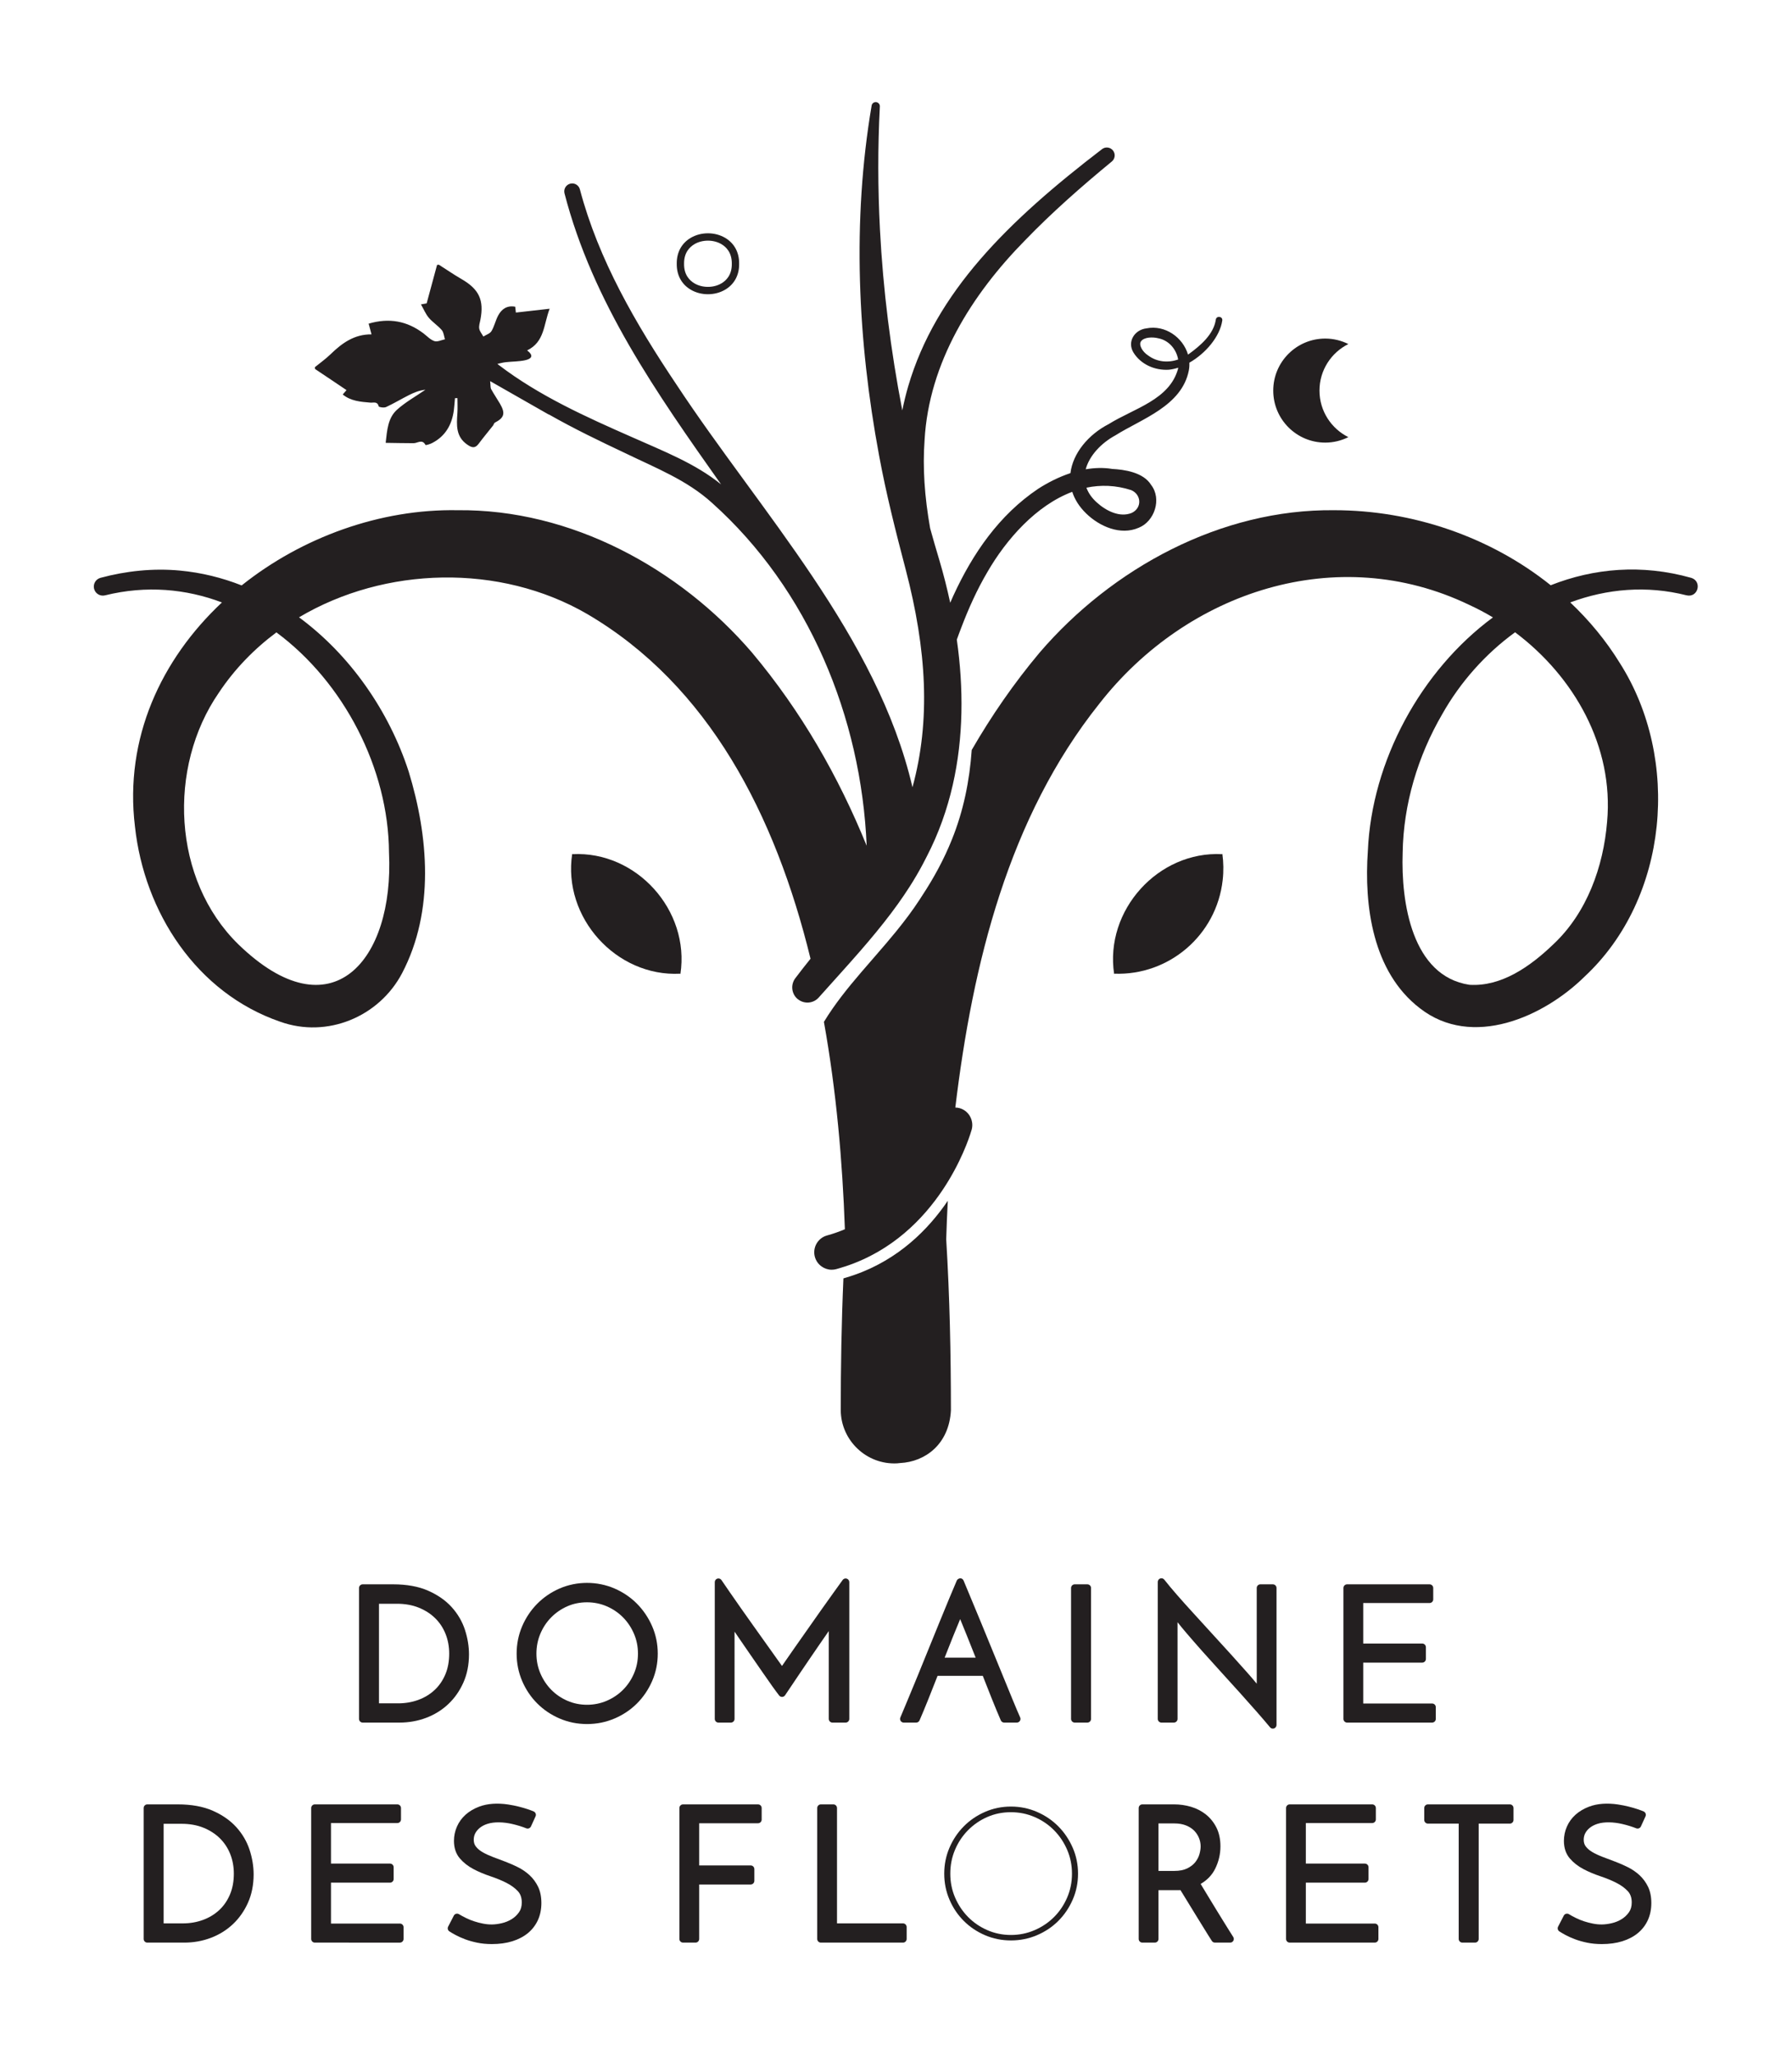 <?xml version="1.0" encoding="UTF-8" standalone="no"?>
<svg
   xmlns:dc="http://purl.org/dc/elements/1.1/"
   xmlns:cc="http://creativecommons.org/ns#"
   xmlns:rdf="http://www.w3.org/1999/02/22-rdf-syntax-ns#"
   xmlns:svg="http://www.w3.org/2000/svg"
   xmlns="http://www.w3.org/2000/svg"
   viewBox="0 0 505.057 579.225"
   height="579.225"
   width="505.057"
   xml:space="preserve"
   id="svg2"
   version="1.1"><defs
     id="defs6"><clipPath
       id="clipPath18"
       clipPathUnits="userSpaceOnUse"><path
         id="path16"
         d="M 0,434.419 H 378.793 V 0 H 0 Z" /></clipPath></defs><g
     transform="matrix(1.333,0,0,-1.333,0,579.225)"
     id="g10"><g
       id="g12"><g
         clip-path="url(#clipPath18)"
         id="g14"><g
           transform="translate(94.975,85.053)"
           id="g20"><path
             id="path22"
             style="fill:#231f20;fill-opacity:1;fill-rule:nonzero;stroke:none"
             d="m 0,0 c 0,-1.641 -0.279,-3.129 -0.829,-4.423 -0.551,-1.289 -1.316,-2.393 -2.275,-3.281 -0.968,-0.896 -2.119,-1.592 -3.422,-2.07 -1.317,-0.483 -2.746,-0.728 -4.248,-0.728 h -4.07 v 21.044 h 3.798 c 1.696,0 3.242,-0.274 4.594,-0.817 1.346,-0.54 2.513,-1.286 3.468,-2.218 C -2.032,6.579 -1.29,5.462 -0.778,4.187 -0.262,2.902 0,1.493 0,0 m 2.992,-6.128 c 0.791,1.772 1.192,3.782 1.192,5.974 0,1.698 -0.287,3.441 -0.852,5.181 -0.574,1.76 -1.515,3.373 -2.797,4.792 -1.282,1.419 -2.962,2.591 -4.991,3.485 -2.027,0.892 -4.518,1.344 -7.403,1.344 h -6.433 c -0.427,0 -0.774,-0.347 -0.774,-0.775 v -27.668 c 0,-0.428 0.347,-0.774 0.774,-0.774 h 7.789 c 1.973,0 3.865,0.336 5.62,0.999 1.768,0.665 3.341,1.638 4.676,2.892 1.333,1.251 2.41,2.782 3.199,4.55" /></g><g
           transform="translate(134.888,85.053)"
           id="g24"><path
             id="path26"
             style="fill:#231f20;fill-opacity:1;fill-rule:nonzero;stroke:none"
             d="m 0,0 c 0,-1.49 -0.285,-2.906 -0.848,-4.207 -0.564,-1.312 -1.343,-2.469 -2.315,-3.44 -0.972,-0.974 -2.13,-1.753 -3.441,-2.318 -2.61,-1.123 -5.733,-1.124 -8.316,-10e-4 -1.298,0.565 -2.443,1.344 -3.401,2.315 -0.963,0.975 -1.737,2.134 -2.301,3.444 -0.562,1.304 -0.848,2.72 -0.848,4.207 0,1.49 0.281,2.908 0.833,4.215 0.55,1.307 1.322,2.47 2.296,3.456 0.974,0.985 2.119,1.77 3.404,2.335 1.274,0.561 2.675,0.845 4.163,0.845 1.465,0 2.868,-0.285 4.17,-0.848 C -5.296,9.44 -4.139,8.655 -3.166,7.671 -2.194,6.689 -1.414,5.524 -0.848,4.209 -0.285,2.905 0,1.489 0,0 m 2.997,-5.792 c 0.788,1.807 1.187,3.756 1.187,5.792 0,2.037 -0.399,3.985 -1.187,5.794 -0.784,1.796 -1.861,3.393 -3.202,4.751 -1.345,1.356 -2.946,2.441 -4.757,3.225 -3.64,1.575 -7.982,1.576 -11.604,-10e-4 -1.797,-0.783 -3.391,-1.868 -4.735,-3.225 C -22.645,9.186 -23.716,7.586 -24.487,5.789 -25.26,3.98 -25.653,2.032 -25.653,0 c 0,-2.032 0.393,-3.979 1.166,-5.788 0.772,-1.8 1.844,-3.394 3.189,-4.738 1.343,-1.344 2.936,-2.416 4.736,-3.186 1.805,-0.775 3.753,-1.168 5.788,-1.168 2.038,0 3.991,0.392 5.807,1.166 1.814,0.772 3.415,1.845 4.76,3.188 1.341,1.342 2.419,2.935 3.204,4.734" /></g><g
           transform="translate(165.378,75.91)"
           id="g28"><path
             id="path30"
             style="fill:#231f20;fill-opacity:1;fill-rule:nonzero;stroke:none"
             d="M 0,0 C 0.249,0.01 0.478,0.137 0.615,0.345 L 3.789,5.067 C 4.434,6.023 5.105,7.009 5.8,8.028 l 2.054,3.003 c 0.671,0.979 1.309,1.9 1.913,2.764 l 0.084,0.119 V -4.652 c 0,-0.428 0.346,-0.775 0.774,-0.775 h 2.791 c 0.428,0 0.775,0.347 0.775,0.775 v 28.908 c 0,0.337 -0.218,0.635 -0.538,0.737 -0.32,0.105 -0.671,-0.012 -0.866,-0.285 C 12.27,23.985 11.606,23.062 10.793,21.939 9.977,20.812 9.108,19.596 8.189,18.288 L 2.725,10.518 C 1.911,9.353 1.199,8.33 0.591,7.452 l -0.63,-0.912 -5.988,8.401 c -0.903,1.264 -1.781,2.502 -2.632,3.716 -0.852,1.212 -1.639,2.342 -2.36,3.385 -0.721,1.044 -1.329,1.927 -1.817,2.649 -0.191,0.281 -0.54,0.403 -0.869,0.306 -0.325,-0.1 -0.547,-0.401 -0.547,-0.741 V -4.652 c 0,-0.428 0.346,-0.775 0.774,-0.775 h 2.635 c 0.428,0 0.774,0.347 0.774,0.775 V 13.79 c 0.412,-0.597 0.864,-1.257 1.357,-1.982 0.685,-1.01 1.429,-2.092 2.233,-3.244 0.799,-1.148 1.566,-2.256 2.303,-3.327 0.739,-1.078 1.42,-2.05 2.043,-2.919 C -1.505,1.44 -1.008,0.767 -0.64,0.296 -0.487,0.101 -0.25,-0.01 0,0" /></g><g
           transform="translate(206.287,84.2)"
           id="g32"><path
             id="path34"
             style="fill:#231f20;fill-opacity:1;fill-rule:nonzero;stroke:none"
             d="m 0,0 h -6.561 c 0.604,1.552 1.198,3.044 1.777,4.477 0.563,1.396 1.068,2.621 1.509,3.673 C -2.836,7.099 -2.339,5.876 -1.784,4.481 -1.217,3.048 -0.622,1.554 0,0 m 3.487,-8.853 c 0.7,-1.74 1.31,-3.206 1.831,-4.399 0.123,-0.282 0.4,-0.465 0.709,-0.465 H 8.7 c 0.262,0 0.506,0.133 0.65,0.353 0.143,0.22 0.165,0.497 0.058,0.737 -0.412,0.924 -0.933,2.15 -1.562,3.682 -0.633,1.534 -1.322,3.22 -2.071,5.054 C 5.025,-2.057 4.244,-0.15 3.43,1.825 2.616,3.802 1.834,5.705 1.085,7.54 c -0.752,1.837 -1.451,3.519 -2.096,5.046 -0.645,1.52 -1.159,2.756 -1.544,3.709 -0.117,0.29 -0.396,0.481 -0.708,0.485 C -3.516,16.746 -3.86,16.6 -3.984,16.314 -4.401,15.355 -4.926,14.11 -5.559,12.581 -6.192,11.055 -6.884,9.375 -7.633,7.54 -8.383,5.705 -9.16,3.8 -9.961,1.822 c -0.8,-1.975 -1.572,-3.88 -2.324,-5.714 -0.747,-1.832 -1.444,-3.516 -2.089,-5.049 l -1.551,-3.704 c -0.1,-0.239 -0.073,-0.512 0.071,-0.727 0.143,-0.215 0.385,-0.345 0.644,-0.345 h 2.635 c 0.309,0 0.588,0.183 0.711,0.466 0.518,1.193 1.128,2.659 1.828,4.398 0.639,1.586 1.3,3.259 1.983,5.018 h 9.556 c 0.683,-1.759 1.344,-3.432 1.984,-5.018" /></g><g
           transform="translate(229.908,70.484)"
           id="g36"><path
             id="path38"
             style="fill:#231f20;fill-opacity:1;fill-rule:nonzero;stroke:none"
             d="m 0,0 c 0.427,0 0.775,0.347 0.775,0.774 v 27.669 c 0,0.428 -0.348,0.774 -0.775,0.774 h -2.675 c -0.427,0 -0.775,-0.346 -0.775,-0.774 V 0.774 C -3.45,0.347 -3.102,0 -2.675,0 Z" /></g><g
           transform="translate(260.261,84.897)"
           id="g40"><path
             id="path42"
             style="fill:#231f20;fill-opacity:1;fill-rule:nonzero;stroke:none"
             d="m 0,0 -7.832,8.586 c -1.274,1.389 -2.451,2.702 -3.532,3.938 -1.076,1.231 -1.993,2.329 -2.724,3.263 -0.204,0.26 -0.55,0.362 -0.863,0.254 -0.312,-0.107 -0.522,-0.401 -0.522,-0.731 v -28.949 c 0,-0.427 0.348,-0.774 0.775,-0.774 h 2.634 c 0.427,0 0.775,0.347 0.775,0.774 l -0.004,20.437 c 0.544,-0.691 1.171,-1.455 1.876,-2.28 1.049,-1.231 2.21,-2.56 3.479,-3.986 1.268,-1.423 2.582,-2.879 3.94,-4.366 1.355,-1.484 2.671,-2.936 3.949,-4.356 1.277,-1.417 2.461,-2.752 3.558,-4.002 1.093,-1.248 2.011,-2.319 2.757,-3.219 0.151,-0.181 0.37,-0.28 0.597,-0.28 0.088,0 0.177,0.014 0.263,0.046 0.307,0.11 0.512,0.402 0.512,0.728 V 14.03 c 0,0.428 -0.348,0.774 -0.775,0.774 H 6.227 C 5.8,14.804 5.452,14.458 5.452,14.03 L 5.457,-6.198 C 4.891,-5.506 4.24,-4.744 3.513,-3.923 2.428,-2.694 1.255,-1.386 0,0" /></g><g
           transform="translate(302.257,95.75)"
           id="g44"><path
             id="path46"
             style="fill:#231f20;fill-opacity:1;fill-rule:nonzero;stroke:none"
             d="M 0,0 C 0.427,0 0.775,0.347 0.775,0.774 V 3.177 C 0.775,3.604 0.427,3.951 0,3.951 h -17.437 c -0.428,0 -0.776,-0.347 -0.776,-0.774 v -27.669 c 0,-0.428 0.348,-0.774 0.776,-0.774 h 17.98 c 0.427,0 0.775,0.346 0.775,0.774 v 2.481 c 0,0.427 -0.348,0.774 -0.775,0.774 h -14.57 v 8.642 H -1.55 c 0.427,0 0.775,0.347 0.775,0.774 v 2.481 c 0,0.428 -0.348,0.775 -0.775,0.775 H -14.027 V 0 Z" /></g><g
           transform="translate(49.441,38.55)"
           id="g48"><path
             id="path50"
             style="fill:#231f20;fill-opacity:1;fill-rule:nonzero;stroke:none"
             d="m 0,0 c 0,-1.642 -0.279,-3.13 -0.829,-4.423 -0.549,-1.289 -1.315,-2.393 -2.275,-3.281 -0.966,-0.896 -2.118,-1.592 -3.422,-2.07 -1.315,-0.483 -2.744,-0.728 -4.247,-0.728 h -4.071 v 21.044 h 3.798 c 1.698,0 3.244,-0.275 4.595,-0.817 C -5.105,9.184 -3.938,8.437 -2.984,7.507 -2.033,6.579 -1.29,5.462 -0.777,4.187 -0.262,2.902 0,1.494 0,0 m 0.535,9.819 c -1.283,1.42 -2.962,2.592 -4.991,3.484 -2.024,0.892 -4.516,1.344 -7.403,1.344 h -6.432 c -0.428,0 -0.774,-0.347 -0.774,-0.774 v -27.669 c 0,-0.428 0.346,-0.774 0.774,-0.774 h 7.789 c 1.97,0 3.861,0.336 5.619,0.999 1.769,0.666 3.342,1.639 4.677,2.893 1.334,1.252 2.41,2.783 3.199,4.549 0.791,1.773 1.191,3.783 1.191,5.975 0,1.698 -0.286,3.441 -0.852,5.18 C 2.758,6.787 1.816,8.401 0.535,9.819" /></g><g
           transform="translate(84.55,28.01)"
           id="g52"><path
             id="path54"
             style="fill:#231f20;fill-opacity:1;fill-rule:nonzero;stroke:none"
             d="m 0,0 h -14.57 v 8.642 h 12.478 c 0.428,0 0.774,0.347 0.774,0.774 v 2.481 c 0,0.428 -0.346,0.775 -0.774,0.775 H -14.57 v 8.564 h 14.028 c 0.428,0 0.775,0.347 0.775,0.775 v 2.402 c 0,0.428 -0.347,0.774 -0.775,0.774 H -17.98 c -0.428,0 -0.774,-0.346 -0.774,-0.774 V -3.256 c 0,-0.427 0.346,-0.774 0.774,-0.774 H 0 c 0.428,0 0.774,0.347 0.774,0.774 v 2.482 C 0.774,-0.347 0.428,0 0,0" /></g><g
           transform="translate(114.466,32.35)"
           id="g56"><path
             id="path58"
             style="fill:#231f20;fill-opacity:1;fill-rule:nonzero;stroke:none"
             d="M 0,0 C 0,1.325 -0.235,2.482 -0.698,3.438 -1.15,4.372 -1.755,5.193 -2.496,5.879 -3.224,6.55 -4.054,7.119 -4.962,7.571 -5.836,8.008 -6.741,8.403 -7.651,8.747 l -2.613,0.986 c -0.812,0.309 -1.544,0.649 -2.176,1.014 -0.581,0.335 -1.054,0.732 -1.403,1.18 -0.307,0.394 -0.457,0.865 -0.457,1.442 0,0.499 0.106,0.948 0.321,1.369 0.223,0.433 0.552,0.824 0.979,1.165 0.439,0.352 0.987,0.634 1.628,0.836 1.407,0.443 3.356,0.4 5.286,-0.055 1.054,-0.248 2.028,-0.55 2.893,-0.896 0.383,-0.152 0.819,0.023 0.992,0.399 l 0.97,2.131 c 0.177,0.389 0.005,0.847 -0.383,1.025 -0.303,0.138 -0.741,0.304 -1.318,0.497 -0.56,0.185 -1.185,0.364 -1.878,0.539 -0.686,0.172 -1.433,0.321 -2.224,0.442 -2.269,0.341 -4.382,0.198 -6.103,-0.448 -1.119,-0.421 -2.088,-0.992 -2.88,-1.698 -0.804,-0.719 -1.423,-1.573 -1.84,-2.537 -0.416,-0.959 -0.627,-1.969 -0.627,-3 0,-1.502 0.422,-2.754 1.254,-3.722 0.77,-0.898 1.741,-1.657 2.881,-2.254 C -13.26,6.59 -12.06,6.084 -10.784,5.659 -9.587,5.26 -8.461,4.798 -7.437,4.287 -6.464,3.8 -5.644,3.209 -5,2.529 c 0.576,-0.607 0.855,-1.396 0.855,-2.413 0,-0.827 -0.188,-1.499 -0.578,-2.055 -0.415,-0.596 -0.938,-1.091 -1.553,-1.472 -0.635,-0.391 -1.339,-0.678 -2.092,-0.852 -1.517,-0.351 -2.678,-0.341 -3.963,-0.091 -0.639,0.122 -1.266,0.284 -1.864,0.481 -0.594,0.192 -1.172,0.425 -1.72,0.693 -0.557,0.273 -1.06,0.546 -1.507,0.819 -0.183,0.111 -0.404,0.14 -0.613,0.085 -0.207,-0.058 -0.38,-0.2 -0.479,-0.391 l -1.201,-2.325 c -0.18,-0.351 -0.069,-0.781 0.259,-1 0.326,-0.217 0.767,-0.475 1.323,-0.774 0.551,-0.296 1.207,-0.59 1.951,-0.876 0.747,-0.284 1.607,-0.53 2.557,-0.731 0.966,-0.204 2.03,-0.307 3.163,-0.307 1.593,0 3.047,0.201 4.319,0.598 1.291,0.402 2.403,0.984 3.306,1.731 0.912,0.755 1.622,1.683 2.11,2.756 C -0.244,-2.529 0,-1.319 0,0" /></g><g
           transform="translate(160.269,53.197)"
           id="g60"><path
             id="path62"
             style="fill:#231f20;fill-opacity:1;fill-rule:nonzero;stroke:none"
             d="m 0,0 h -15.848 c -0.428,0 -0.775,-0.347 -0.775,-0.774 v -27.669 c 0,-0.428 0.347,-0.774 0.775,-0.774 h 2.635 c 0.428,0 0.774,0.346 0.774,0.774 v 11.511 h 10.89 c 0.428,0 0.775,0.346 0.775,0.774 v 2.479 c 0,0.428 -0.347,0.775 -0.775,0.775 h -10.89 V -3.99 H 0 c 0.428,0 0.774,0.347 0.774,0.775 v 2.441 C 0.774,-0.347 0.428,0 0,0" /></g><g
           transform="translate(176.197,53.197)"
           id="g64"><path
             id="path66"
             style="fill:#231f20;fill-opacity:1;fill-rule:nonzero;stroke:none"
             d="M 0,0 H -2.635 C -3.063,0 -3.41,-0.347 -3.41,-0.774 v -27.669 c 0,-0.428 0.347,-0.774 0.775,-0.774 h 17.361 c 0.428,0 0.774,0.346 0.774,0.774 v 2.519 c 0,0.428 -0.346,0.775 -0.774,0.775 H 0.774 V -0.774 C 0.774,-0.347 0.428,0 0,0" /></g><g
           transform="translate(225.632,33.503)"
           id="g68"><path
             id="path70"
             style="fill:#231f20;fill-opacity:1;fill-rule:nonzero;stroke:none"
             d="m 0,0 c -0.678,-1.576 -1.601,-2.945 -2.771,-4.115 -1.17,-1.17 -2.541,-2.095 -4.115,-2.773 -1.574,-0.678 -3.241,-1.018 -5.003,-1.018 -1.762,0 -3.422,0.34 -4.981,1.018 -1.558,0.678 -2.916,1.603 -4.071,2.773 -1.155,1.17 -2.073,2.539 -2.751,4.115 -0.678,1.572 -1.017,3.255 -1.017,5.045 0,1.79 0.331,3.471 0.997,5.047 0.663,1.572 1.581,2.952 2.749,4.135 1.17,1.184 2.528,2.115 4.071,2.793 1.546,0.68 3.213,1.018 5.003,1.018 1.762,0 3.429,-0.338 5.003,-1.018 1.574,-0.678 2.945,-1.609 4.115,-2.793 C -1.601,13.044 -0.678,11.664 0,10.092 0.68,8.516 1.018,6.835 1.018,5.045 1.018,3.255 0.68,1.572 0,0 m -1.866,15.046 c -1.28,1.29 -2.785,2.311 -4.515,3.06 -1.731,0.749 -3.566,1.124 -5.503,1.124 -1.938,0 -3.765,-0.375 -5.484,-1.124 -1.718,-0.749 -3.216,-1.77 -4.494,-3.06 -1.28,-1.293 -2.287,-2.797 -3.024,-4.515 -0.735,-1.719 -1.104,-3.546 -1.104,-5.484 0,-1.938 0.369,-3.765 1.104,-5.483 0.737,-1.719 1.744,-3.216 3.024,-4.496 1.278,-1.278 2.776,-2.286 4.494,-3.022 1.719,-0.737 3.546,-1.105 5.484,-1.105 1.937,0 3.772,0.368 5.503,1.105 1.73,0.736 3.235,1.744 4.515,3.022 1.278,1.28 2.292,2.777 3.042,4.496 0.749,1.718 1.123,3.545 1.123,5.483 0,1.938 -0.374,3.765 -1.123,5.484 -0.75,1.718 -1.764,3.222 -3.042,4.515" /></g><g
           transform="translate(253.855,44.325)"
           id="g72"><path
             id="path74"
             style="fill:#231f20;fill-opacity:1;fill-rule:nonzero;stroke:none"
             d="M 0,0 C 0,-0.495 -0.086,-1.056 -0.259,-1.667 -0.426,-2.254 -0.72,-2.815 -1.131,-3.337 -1.534,-3.851 -2.105,-4.294 -2.827,-4.655 -3.541,-5.012 -4.466,-5.193 -5.579,-5.193 H -8.913 V 4.845 h 3.372 c 0.928,0 1.756,-0.144 2.461,-0.428 C -2.382,4.135 -1.806,3.764 -1.367,3.316 -0.923,2.859 -0.581,2.337 -0.35,1.765 -0.117,1.188 0,0.594 0,0 m 6.919,-19.941 c 0.136,0.248 0.124,0.552 -0.028,0.789 -0.232,0.361 -0.541,0.85 -0.925,1.464 l -1.277,2.053 c -0.464,0.747 -0.948,1.534 -1.451,2.358 l -1.452,2.384 c -0.464,0.76 -0.891,1.463 -1.277,2.108 L 0.001,-7.94 c 1.372,0.796 2.397,1.862 3.056,3.177 0.748,1.497 1.129,3.1 1.129,4.763 0,1.509 -0.283,2.838 -0.838,3.951 C 2.795,5.052 2.048,5.987 1.123,6.728 0.211,7.458 -0.848,8.006 -2.026,8.357 -3.179,8.7 -4.389,8.873 -5.619,8.873 h -6.704 c -0.427,0 -0.775,-0.347 -0.775,-0.774 V -19.57 c 0,-0.428 0.348,-0.774 0.775,-0.774 h 2.635 c 0.427,0 0.775,0.346 0.775,0.774 v 10.309 h 4.224 c 0.142,0 0.281,0.006 0.418,0.017 0.226,-0.368 0.48,-0.781 0.765,-1.239 0.398,-0.644 0.818,-1.326 1.255,-2.047 0.44,-0.727 0.894,-1.464 1.36,-2.217 l 2.443,-3.952 c 0.34,-0.55 0.617,-0.984 0.826,-1.3 0.143,-0.216 0.386,-0.345 0.645,-0.345 h 3.216 c 0.284,0 0.544,0.154 0.68,0.403" /></g><g
           transform="translate(291.444,24.755)"
           id="g76"><path
             id="path78"
             style="fill:#231f20;fill-opacity:1;fill-rule:nonzero;stroke:none"
             d="m 0,0 v 2.481 c 0,0.428 -0.348,0.775 -0.775,0.775 h -14.57 v 8.641 h 12.477 c 0.427,0 0.775,0.347 0.775,0.775 v 2.481 c 0,0.428 -0.348,0.774 -0.775,0.774 h -12.477 v 8.565 h 14.027 c 0.427,0 0.775,0.346 0.775,0.774 v 2.402 c 0,0.428 -0.348,0.775 -0.775,0.775 h -17.437 c -0.427,0 -0.775,-0.347 -0.775,-0.775 V 0 c 0,-0.428 0.348,-0.774 0.775,-0.774 h 17.98 C -0.348,-0.774 0,-0.428 0,0" /></g><g
           transform="translate(319.229,53.197)"
           id="g80"><path
             id="path82"
             style="fill:#231f20;fill-opacity:1;fill-rule:nonzero;stroke:none"
             d="m 0,0 h -17.32 c -0.427,0 -0.776,-0.347 -0.776,-0.774 v -2.519 c 0,-0.428 0.349,-0.774 0.776,-0.774 h 6.509 v -24.376 c 0,-0.428 0.348,-0.774 0.775,-0.774 h 2.674 c 0.427,0 0.775,0.346 0.775,0.774 V -4.067 H 0 c 0.427,0 0.775,0.346 0.775,0.774 v 2.519 C 0.775,-0.347 0.427,0 0,0" /></g><g
           transform="translate(346.648,38.23)"
           id="g84"><path
             id="path86"
             style="fill:#231f20;fill-opacity:1;fill-rule:nonzero;stroke:none"
             d="m 0,0 c -0.727,0.671 -1.558,1.239 -2.466,1.691 -0.87,0.435 -1.775,0.831 -2.688,1.176 l -2.613,0.987 c -0.812,0.308 -1.543,0.648 -2.177,1.014 -0.582,0.336 -1.054,0.733 -1.402,1.179 -0.307,0.395 -0.456,0.866 -0.456,1.442 0,0.5 0.105,0.949 0.32,1.371 0.222,0.431 0.55,0.823 0.978,1.164 0.44,0.352 0.989,0.633 1.63,0.836 1.399,0.444 3.354,0.4 5.285,-0.055 1.05,-0.248 2.024,-0.549 2.893,-0.896 0.38,-0.149 0.82,0.024 0.991,0.399 l 0.97,2.131 c 0.177,0.389 0.006,0.848 -0.383,1.026 -0.303,0.138 -0.74,0.302 -1.318,0.495 -0.56,0.187 -1.184,0.365 -1.878,0.54 -0.687,0.173 -1.433,0.321 -2.223,0.442 -2.275,0.341 -4.386,0.197 -6.103,-0.449 -1.119,-0.42 -2.087,-0.991 -2.881,-1.698 -0.806,-0.721 -1.424,-1.574 -1.84,-2.536 -0.415,-0.957 -0.627,-1.967 -0.627,-3.001 0,-1.502 0.423,-2.754 1.253,-3.722 0.771,-0.896 1.741,-1.654 2.884,-2.253 1.088,-0.572 2.288,-1.078 3.563,-1.503 1.198,-0.399 2.324,-0.861 3.348,-1.372 0.972,-0.487 1.793,-1.078 2.438,-1.758 0.573,-0.607 0.852,-1.396 0.852,-2.413 0,-0.828 -0.188,-1.5 -0.576,-2.056 -0.417,-0.596 -0.939,-1.091 -1.553,-1.471 -0.635,-0.391 -1.338,-0.678 -2.093,-0.852 -1.518,-0.351 -2.679,-0.34 -3.962,-0.091 -0.64,0.123 -1.266,0.284 -1.866,0.48 -0.595,0.193 -1.173,0.427 -1.718,0.694 -0.558,0.272 -1.061,0.545 -1.507,0.819 -0.184,0.111 -0.406,0.142 -0.611,0.084 -0.208,-0.057 -0.382,-0.199 -0.48,-0.39 l -1.202,-2.326 c -0.181,-0.35 -0.07,-0.78 0.257,-0.999 0.326,-0.217 0.768,-0.475 1.324,-0.775 0.551,-0.296 1.208,-0.59 1.951,-0.875 0.746,-0.284 1.606,-0.53 2.556,-0.731 0.967,-0.204 2.032,-0.307 3.165,-0.307 1.593,0 3.047,0.201 4.318,0.598 1.292,0.401 2.405,0.984 3.306,1.731 0.911,0.754 1.621,1.681 2.109,2.756 0.483,1.066 0.728,2.276 0.728,3.595 0,1.328 -0.235,2.485 -0.697,3.438 C 1.345,-1.506 0.74,-0.684 0,0" /></g><g
           transform="translate(50.38,234.97)"
           id="g88"><path
             id="path90"
             style="fill:#231f20;fill-opacity:1;fill-rule:nonzero;stroke:none"
             d="m 0,0 c -13.948,13.634 -14.991,37.395 -4.118,53.148 3.332,5.013 7.483,9.267 12.18,12.763 C 22.314,55.369 31.765,37.138 31.866,19.38 32.982,-3.432 19.732,-19.158 0,0 m 188.794,95.977 c 2.152,-0.917 2.346,-3.745 0.127,-4.81 -2.546,-1.059 -5.48,0.452 -7.412,2.213 -1.096,0.986 -1.79,2.038 -2.183,3.111 3.017,0.63 6.193,0.545 9.468,-0.514 m 3.575,28.46 c -1.251,0.812 -2.033,2.269 -1.502,2.986 0.658,0.919 2.505,0.933 3.625,0.648 2.265,-0.423 3.868,-2.341 4.225,-4.496 -2.123,-0.722 -4.455,-0.548 -6.348,0.862 M 34.633,-6.118 C 41.542,7.061 40.21,22.806 36.035,36.474 31.916,49.202 23.7,61.106 12.844,69.096 c 18.157,10.777 42.446,11.418 60.921,0.703 25.69,-15.053 39.792,-42.421 47.227,-72.857 -1.087,-1.357 -2.174,-2.722 -3.235,-4.141 -0.986,-1.328 -0.811,-3.222 0.453,-4.332 0.037,-0.033 0.08,-0.054 0.118,-0.085 1.341,-1.077 3.308,-0.911 4.438,0.407 0.017,0.019 0.034,0.039 0.051,0.057 2.825,3.175 5.809,6.421 8.732,9.785 2.219,2.555 4.403,5.177 6.454,7.893 0.061,0.081 0.12,0.164 0.182,0.245 0.431,0.575 0.857,1.152 1.275,1.735 0.856,1.193 1.679,2.406 2.468,3.637 0.995,1.553 1.928,3.139 2.79,4.759 0.295,0.554 0.587,1.109 0.864,1.672 2.501,4.831 4.293,9.894 5.48,15.088 2.286,10 2.314,20.482 0.861,30.719 0.302,0.862 0.63,1.712 0.954,2.564 1.539,4.045 3.311,7.984 5.487,11.679 4.036,6.999 10.385,14.154 17.965,16.992 0.507,-1.563 1.437,-3.108 2.933,-4.562 2.802,-2.736 7.265,-4.728 11.141,-3.019 3.307,1.327 4.908,6.06 2.608,9.035 -1.66,2.713 -5.757,3.254 -8.21,3.382 -1.88,0.314 -3.769,0.243 -5.624,-0.072 0.76,2.873 3.267,5.542 6.283,7.175 5.583,3.511 14.021,6.192 15.517,13.701 0.109,0.557 0.136,1.109 0.113,1.652 3.44,1.954 6.461,5.506 6.964,8.928 0.103,0.904 -1.265,1.033 -1.371,0.172 -0.444,-3.067 -3.185,-5.459 -5.769,-7.317 -0.036,-0.025 -0.075,-0.043 -0.111,-0.068 -1.062,3.623 -4.845,6.331 -8.796,5.539 -2.502,-0.297 -4.122,-2.821 -2.738,-5.102 1.556,-2.524 4.53,-3.807 7.43,-3.642 0.662,0.059 1.342,0.211 2.023,0.432 -0.011,-0.074 -0.007,-0.148 -0.021,-0.221 -1.795,-6.581 -9.328,-8.367 -14.668,-11.699 -4.295,-2.213 -7.574,-6.142 -8.087,-10.362 -2.426,-0.804 -4.741,-1.973 -6.812,-3.303 -8.262,-5.541 -13.844,-13.686 -17.917,-22.537 -0.237,-0.515 -0.463,-1.035 -0.69,-1.555 -0.655,3.038 -1.415,6.04 -2.288,8.979 -0.678,2.251 -1.327,4.508 -1.958,6.77 -0.567,3.223 -0.988,6.458 -1.192,9.69 -0.189,2.988 -0.199,5.973 0.019,8.941 0.915,16.333 9.922,30.712 21.238,42.21 5.709,5.916 11.938,11.38 18.335,16.652 0.707,0.566 0.834,1.601 0.276,2.321 -0.564,0.729 -1.611,0.862 -2.338,0.298 -19.893,-15.224 -35.156,-30.232 -40.981,-50.137 -0.484,-1.651 -0.892,-3.342 -1.242,-5.064 -2.442,12.635 -4.062,25.4 -4.725,38.254 -0.446,8.622 -0.475,17.283 -0.021,25.973 0.023,0.438 -0.285,0.833 -0.728,0.909 -0.477,0.081 -0.929,-0.24 -1.01,-0.717 -4.142,-24.388 -2.957,-49.64 1.575,-73.947 1.492,-8.113 3.558,-16.231 5.626,-24.103 4.443,-16.968 5.306,-31.909 1.435,-46.022 -7.454,31.979 -32.157,58.207 -49.881,85.076 -8.624,12.856 -16.508,26.406 -20.435,41.274 -0.228,0.891 -1.135,1.437 -2.031,1.215 -0.901,-0.223 -1.451,-1.134 -1.228,-2.035 5.947,-23.023 19.574,-42.369 33.108,-61.523 -5.479,4.45 -12.298,7.069 -18.686,9.922 -9.902,4.356 -19.712,8.754 -28.304,15.3 -0.102,0.079 -0.196,0.169 -0.297,0.249 0.584,0.127 1.166,0.29 1.757,0.356 1.367,0.154 2.768,0.124 4.101,0.412 1.09,0.235 2.086,0.827 0.416,2.075 3.719,1.799 3.472,5.446 4.767,8.808 -2.545,-0.288 -4.798,-0.543 -7.141,-0.807 -0.031,0.278 -0.084,0.743 -0.139,1.234 -1.729,0.324 -2.872,-0.488 -3.608,-1.864 -0.561,-1.049 -0.802,-2.277 -1.412,-3.29 -0.321,-0.531 -1.128,-0.772 -1.715,-1.145 -0.305,0.551 -0.764,1.073 -0.87,1.66 -0.106,0.587 0.12,1.242 0.24,1.86 0.814,4.188 -0.277,6.481 -4.007,8.634 -1.63,0.942 -3.185,2.014 -4.774,3.027 -0.126,-0.015 -0.251,-0.029 -0.377,-0.043 -0.714,-2.638 -1.428,-5.276 -2.202,-8.133 0.028,0.004 -0.372,-0.066 -1.206,-0.214 0.626,-1.091 1.019,-2.073 1.67,-2.835 0.813,-0.951 1.925,-1.65 2.738,-2.602 0.414,-0.483 0.457,-1.283 0.668,-1.94 -0.75,-0.151 -1.594,-0.591 -2.226,-0.384 -0.85,0.278 -1.543,1.048 -2.293,1.619 -3.494,2.66 -7.312,3.342 -11.616,2.074 0.228,-0.846 0.402,-1.492 0.61,-2.268 -3.623,0.045 -6.229,-1.836 -8.639,-4.177 -1.033,-1.004 -2.226,-1.846 -3.346,-2.762 0.015,-0.126 0.028,-0.251 0.043,-0.377 1.189,-0.795 2.379,-1.589 3.567,-2.385 0.992,-0.666 1.982,-1.334 3.091,-2.08 -0.211,-0.24 -0.465,-0.532 -0.807,-0.922 1.719,-1.402 3.786,-1.547 5.833,-1.72 0.695,-0.058 1.485,0.324 1.785,-0.79 0.051,-0.188 1.124,-0.342 1.554,-0.144 1.632,0.755 3.179,1.688 4.785,2.5 1.109,0.561 2.262,1.033 3.529,1.157 -2.016,-1.39 -4.196,-2.595 -6.001,-4.217 -1.937,-1.741 -2.103,-4.33 -2.404,-7.007 2.05,-0.029 3.976,-0.072 5.902,-0.075 0.85,-0.001 1.814,0.941 2.523,-0.369 0.051,-0.095 0.938,0.167 1.37,0.388 2.834,1.449 4.216,3.885 4.621,6.948 0.112,0.845 0.159,1.699 0.237,2.549 0.175,10e-4 0.351,0.002 0.526,0.003 -10e-4,-1.055 0.058,-2.114 -0.013,-3.164 -0.168,-2.498 -0.367,-4.959 2.089,-6.655 0.911,-0.63 1.62,-0.878 2.396,0.168 0.977,1.315 2.036,2.569 3.049,3.857 0.151,0.191 0.202,0.519 0.386,0.615 2.006,1.043 2.272,1.977 1.07,4.03 -0.603,1.028 -1.278,2.015 -1.855,3.057 -0.164,0.296 -0.101,0.718 -0.21,1.69 4.285,-2.443 8.307,-4.736 12.412,-7.077 0.007,0.01 0.013,0.02 0.02,0.029 5.275,-3 10.76,-5.641 16.179,-8.196 6.396,-3.106 12.982,-5.652 18.32,-10.503 20.388,-18.268 31.532,-45.242 32.679,-72.45 -5.95,14.629 -13.827,28.413 -24.233,40.817 C 93.313,79.481 70.307,91.995 46.337,91.732 30.028,92.021 13.476,86.027 0.713,75.837 c -4.134,1.625 -8.497,2.713 -13.046,3.137 -5.656,0.533 -11.376,-0.074 -16.798,-1.534 -0.987,-0.267 -1.598,-1.27 -1.367,-2.275 0.237,-1.041 1.29,-1.687 2.326,-1.428 8.732,2.155 17.118,1.37 24.718,-1.498 C -16.268,60.227 -24.115,43.576 -21.845,24.868 -19.873,6.782 -8.863,-10.27 8.865,-16.37 c 9.924,-3.546 20.907,1.024 25.768,10.252" /></g><g
           transform="translate(199.572,179.586)"
           id="g92"><path
             id="path94"
             style="fill:#231f20;fill-opacity:1;fill-rule:nonzero;stroke:none"
             d="m 0,0 c -4.317,-5.972 -10.937,-12.19 -20.697,-15.063 -0.184,-0.054 -0.363,-0.114 -0.549,-0.166 -0.412,-9.399 -0.563,-18.732 -0.565,-27.883 0.059,-6.414 5.492,-11.534 11.9,-11.206 0.228,0.011 0.451,0.043 0.676,0.067 5.255,0.264 10.336,3.938 10.717,11.14 -0.004,11.832 -0.249,23.964 -0.996,36.156 0.082,2.714 0.195,5.424 0.337,8.131 C 0.558,0.786 0.285,0.394 0,0" /></g><g
           transform="translate(339.794,260.864)"
           id="g96"><path
             id="path98"
             style="fill:#231f20;fill-opacity:1;fill-rule:nonzero;stroke:none"
             d="m 0,0 c -0.776,-9.479 -4.252,-19.238 -11.36,-25.894 -4.923,-4.738 -11.013,-8.987 -17.738,-8.568 -12.138,1.82 -14.498,17.339 -14.128,27.948 0.167,10.193 3.181,20.324 8.352,29.225 3.822,6.782 9.148,12.775 15.418,17.327 C -6.976,30.682 1.444,15.916 0,0 m 17.772,51.546 c -10.467,2.947 -20.586,2.029 -29.698,-1.566 -12.798,10.253 -29.291,15.86 -45.77,15.858 -23.971,0.265 -46.976,-12.252 -62.298,-30.102 -5.453,-6.499 -10.196,-13.386 -14.347,-20.568 -0.446,-6.475 -1.744,-12.878 -4.182,-18.905 -1.668,-4.181 -3.826,-8.135 -6.259,-11.832 -0.192,-0.293 -0.373,-0.596 -0.57,-0.886 -1.533,-2.35 -3.201,-4.547 -4.923,-6.666 -0.018,-0.022 -0.036,-0.044 -0.054,-0.066 -0.099,-0.121 -0.198,-0.241 -0.298,-0.362 -0.594,-0.724 -1.193,-1.442 -1.797,-2.151 -1.752,-2.058 -3.526,-4.067 -5.256,-6.084 -2.888,-3.366 -5.638,-6.77 -7.912,-10.516 2.618,-14.543 3.928,-29.459 4.433,-43.822 -1.188,-0.503 -2.433,-0.949 -3.754,-1.308 -1.966,-0.534 -3.127,-2.561 -2.593,-4.526 0.233,-0.858 0.753,-1.556 1.425,-2.033 0.615,-0.437 1.356,-0.69 2.132,-0.69 0.32,0 0.645,0.042 0.969,0.13 0.553,0.15 1.09,0.318 1.623,0.489 0.131,0.042 0.267,0.077 0.397,0.12 9.841,3.273 16.343,9.976 20.457,16.105 0.481,0.717 0.929,1.426 1.346,2.121 3.346,5.57 4.691,10.223 4.809,10.647 0.15,0.538 0.162,1.078 0.076,1.594 -0.229,1.369 -1.214,2.552 -2.638,2.949 -0.301,0.083 -0.6,0.114 -0.898,0.122 3.67,30.487 11.259,61.319 30.475,85.381 18.55,23.73 50.325,34.229 78.162,20.857 1.721,-0.79 3.4,-1.679 5.031,-2.653 -15.243,-11.248 -25.626,-30.337 -26.446,-49.363 -0.816,-11.541 0.99,-25.554 10.994,-33.234 11.054,-8.634 26.205,-1.825 34.828,6.682 17.796,16.545 20.368,46.012 7.442,66.285 -2.928,4.757 -6.478,9.019 -10.468,12.794 7.714,2.876 16.147,3.647 24.602,1.496 2.454,-0.545 3.33,2.992 0.96,3.703" /></g><g
           transform="translate(258.381,254.009)"
           id="g100"><path
             id="path102"
             style="fill:#231f20;fill-opacity:1;fill-rule:nonzero;stroke:none"
             d="m 0,0 c -13.482,0.702 -24.867,-11.852 -22.815,-25.333 0.001,0.002 0.026,0.03 0.064,0.072 11.517,-0.41 21.588,8.125 22.886,19.792 C 0.35,-3.586 0.314,-1.716 0.064,0.072 0.062,0.07 0.037,0.042 0,0" /></g><g
           transform="translate(121.045,254.009)"
           id="g104"><path
             id="path106"
             style="fill:#231f20;fill-opacity:1;fill-rule:nonzero;stroke:none"
             d="m 0,0 c -0.039,0.044 -0.063,0.071 -0.064,0.072 -2.057,-13.476 9.326,-26.026 22.816,-25.333 0.038,-0.044 0.062,-0.071 0.063,-0.072 C 24.875,-11.854 13.495,0.704 0,0" /></g><g
           transform="translate(144.635,378.795)"
           id="g108"><path
             id="path110"
             style="fill:#231f20;fill-opacity:1;fill-rule:nonzero;stroke:none"
             d="M 0,0 C -0.034,2.338 1.184,3.543 2.211,4.143 3.046,4.63 4.047,4.874 5.047,4.874 6.048,4.874 7.049,4.63 7.884,4.143 8.91,3.543 10.127,2.337 10.093,-0.022 10.127,-2.359 8.91,-3.565 7.882,-4.164 6.213,-5.139 3.881,-5.139 2.21,-4.164 1.182,-3.565 -0.034,-2.359 0,-0.023 Z M 1.429,-5.502 C 2.51,-6.134 3.778,-6.45 5.046,-6.45 c 1.268,0 2.535,0.316 3.617,0.948 1.956,1.142 3.014,3.096 2.979,5.479 C 11.677,2.384 10.62,4.338 8.665,5.48 6.502,6.744 3.594,6.744 1.431,5.481 -0.523,4.341 -1.58,2.39 -1.549,-0.011 -1.581,-2.412 -0.524,-4.362 1.429,-5.502" /></g><g
           transform="translate(280.198,340.988)"
           id="g112"><path
             id="path114"
             style="fill:#231f20;fill-opacity:1;fill-rule:nonzero;stroke:none"
             d="m 0,0 c 1.758,0 3.414,0.423 4.888,1.157 -3.615,1.801 -6.104,5.523 -6.104,9.836 0,4.313 2.489,8.035 6.104,9.835 -1.474,0.734 -3.13,1.158 -4.888,1.158 -6.071,0 -10.993,-4.922 -10.993,-10.993 C -10.993,4.922 -6.071,0 0,0" /></g></g></g></g></svg>